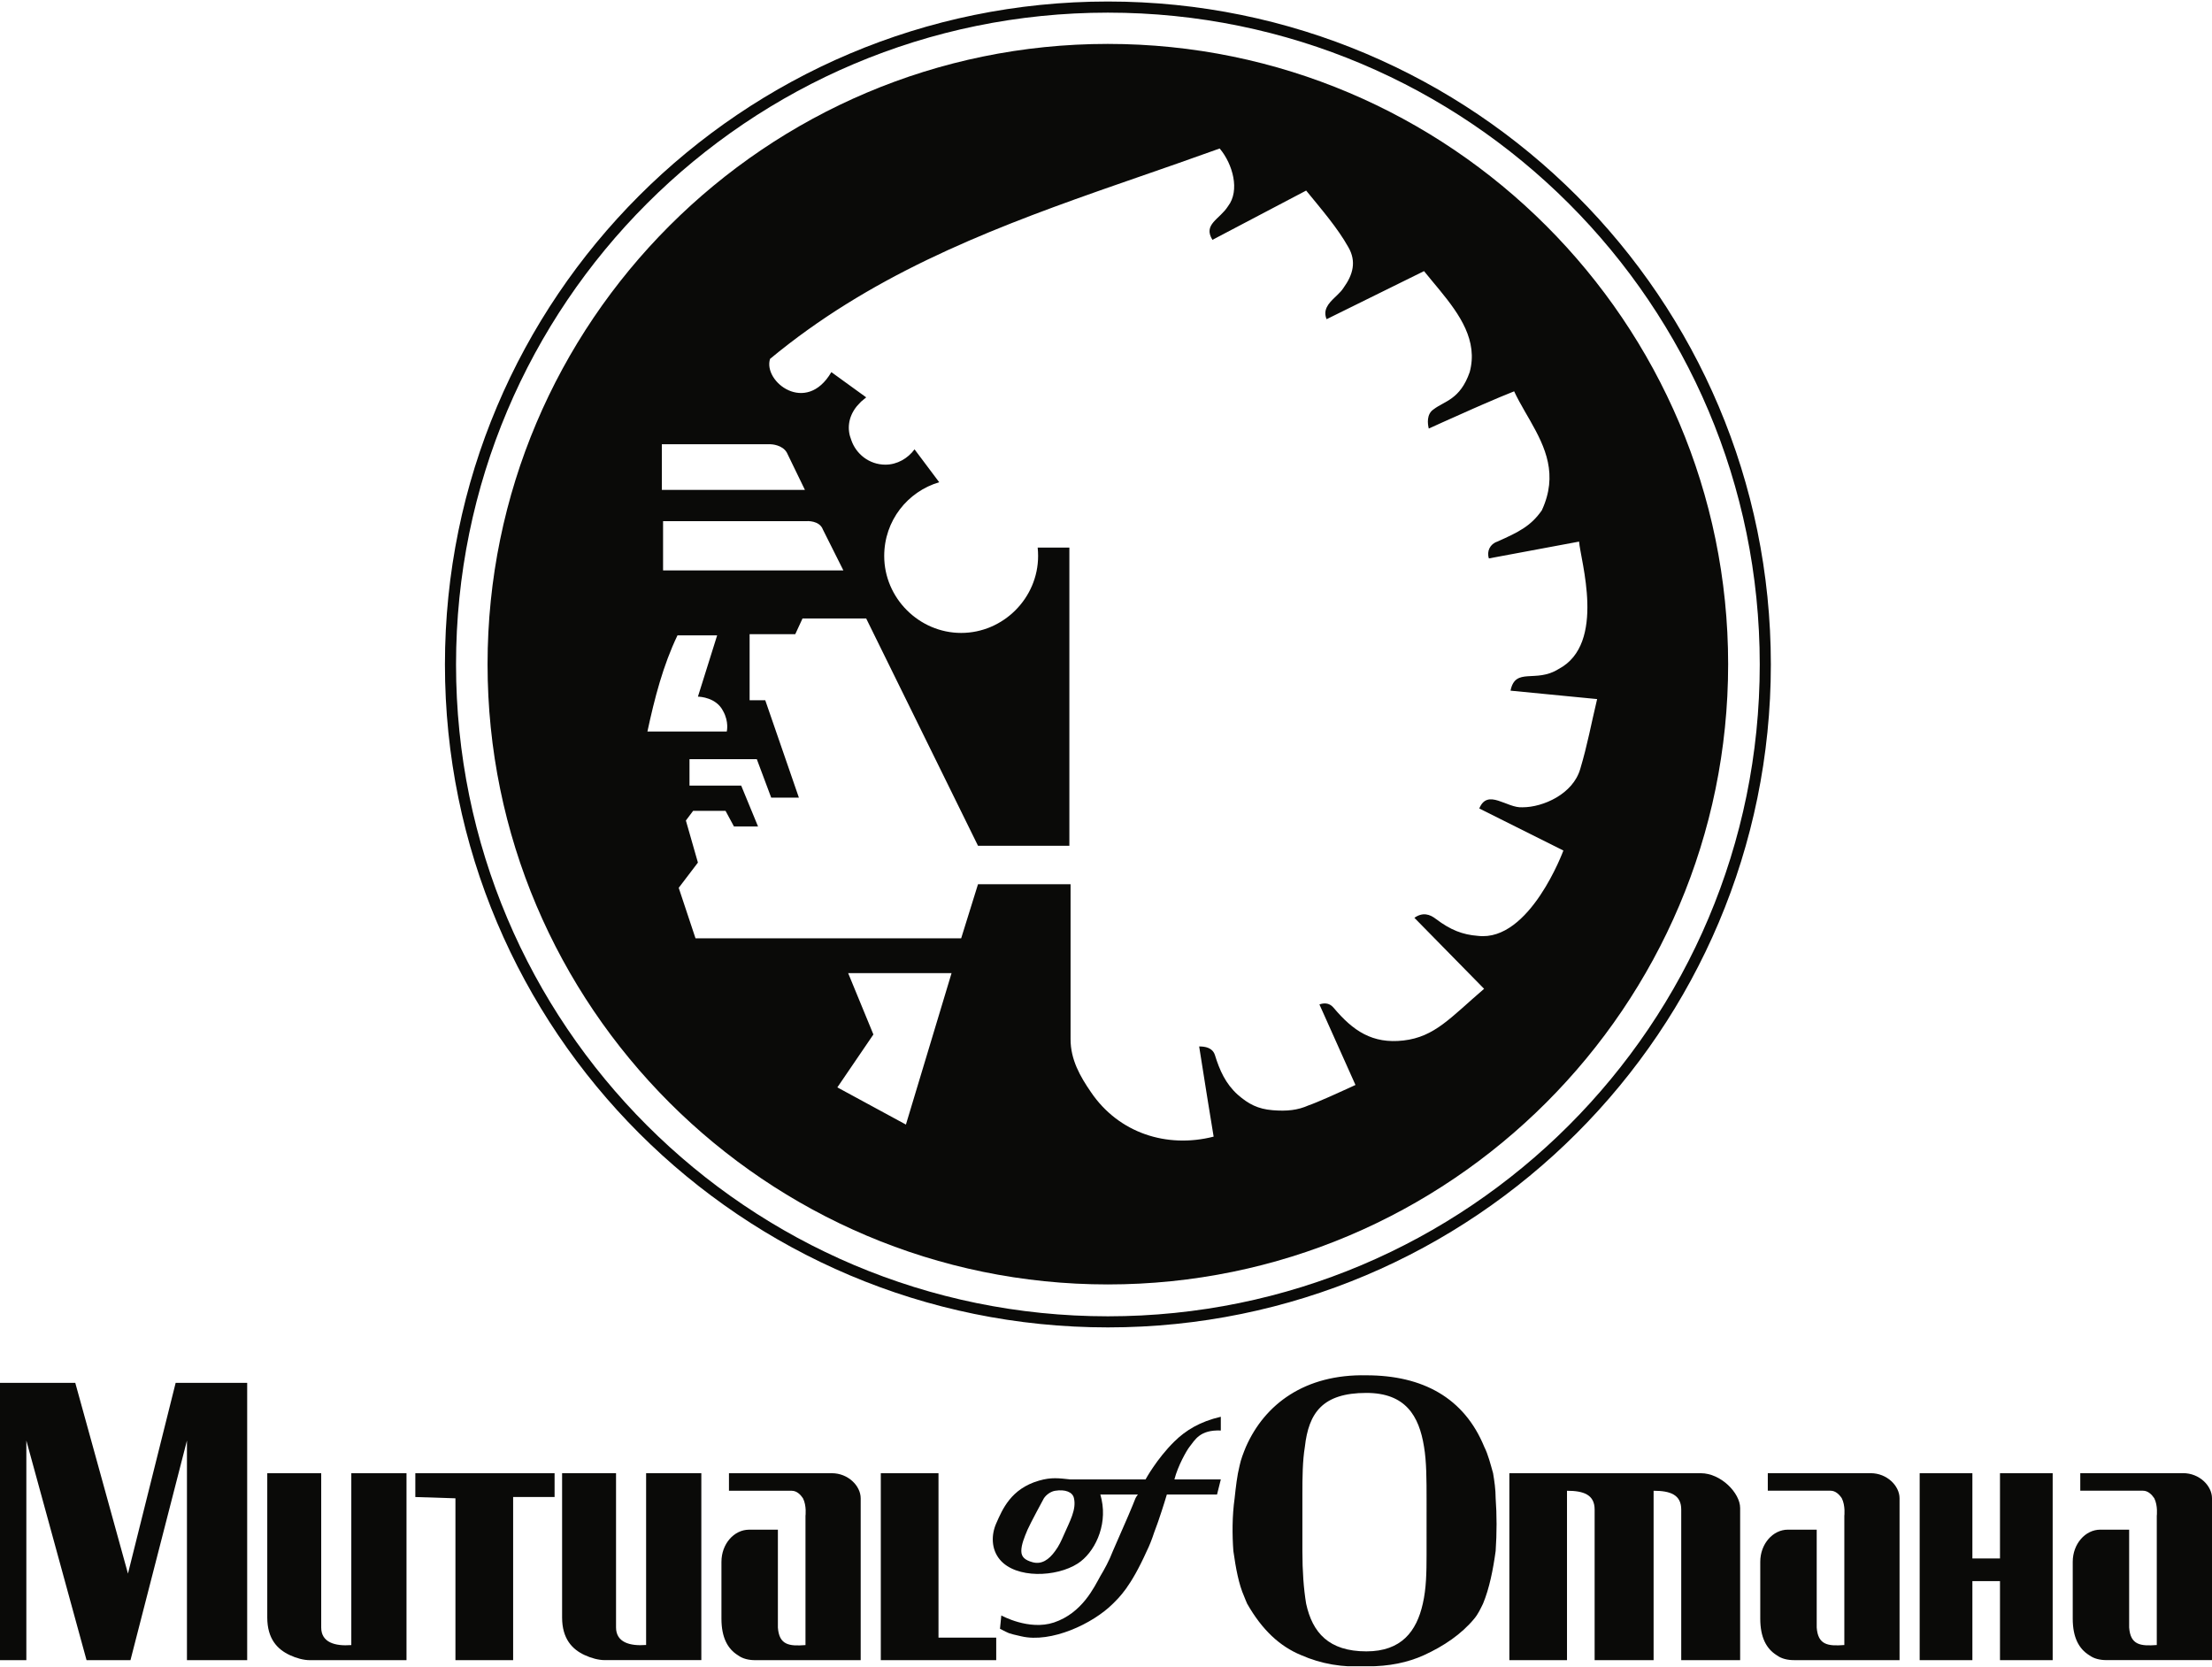 <?xml version="1.0" encoding="UTF-8"?> <svg xmlns="http://www.w3.org/2000/svg" xmlns:xlink="http://www.w3.org/1999/xlink" version="1.1" width="365px" height="275px" viewBox="0 0 365.0 275.0"><defs><clipPath id="i0"><path d="M365,0 L365,275 L0,275 L0,0 L365,0 Z"></path></clipPath><clipPath id="i1"><path d="M109.393,0 C169.808,0 218.787,48.979 218.787,109.393 C218.787,169.803 169.808,218.778 109.393,218.778 C48.974,218.778 0,169.803 0,109.393 C0,48.979 48.974,0 109.393,0 Z M109.393,1.836 C49.988,1.836 1.831,49.988 1.831,109.393 C1.831,168.794 49.988,216.947 109.393,216.947 C168.794,216.947 216.956,168.794 216.956,109.393 C216.956,49.988 168.794,1.836 109.393,1.836 Z"></path></clipPath><clipPath id="i2"><path d="M102.347,0 C158.79,0 204.708,45.918 204.708,102.356 C204.708,158.79 158.79,204.694 102.347,204.694 C45.913,204.694 0,158.79 0,102.356 C0,45.918 45.913,0 102.347,0 Z M120.806,17.257 C118.549,18.073 116.287,18.873 114.024,19.664 L111.115,20.678 C108.205,21.689 105.295,22.693 102.393,23.71 L100.46,24.39 C81.461,31.095 62.851,38.509 46.613,51.974 C45.425,55.739 52.565,61.288 56.729,54.157 L62.48,58.321 L61.626,59.034 L60.926,59.79 C59.457,61.616 59.326,63.635 60.006,65.33 C60.781,67.654 62.969,69.428 65.654,69.428 C67.574,69.428 69.349,68.405 70.456,66.898 L74.527,72.325 C69.316,73.865 65.452,78.653 65.452,84.498 C65.452,91.446 71.213,97.192 78.151,97.192 C85.095,97.192 90.845,91.446 90.845,84.498 C90.845,84.033 90.823,83.568 90.775,83.113 L96.005,83.113 L96.005,132.312 L80.93,132.312 L62.48,94.812 L51.969,94.812 L50.777,97.394 L43.242,97.394 L43.242,108.304 L45.824,108.304 L51.373,124.369 L46.805,124.369 L44.43,118.022 L33.322,118.022 L33.322,122.383 L41.852,122.383 L44.632,129.129 L40.66,129.129 L39.27,126.552 L33.919,126.552 L32.726,128.144 L34.712,135.087 L31.543,139.251 L34.313,147.579 L78.151,147.579 L80.93,138.655 L96.202,138.655 L96.202,164.24 C96.202,167.611 97.788,170.386 99.572,172.972 C104.14,179.709 112.074,182.282 119.811,180.305 C119.554,178.77 119.214,176.676 118.871,174.545 L118.768,173.905 C118.751,173.798 118.734,173.691 118.717,173.585 L118.615,172.947 C118.022,169.24 117.482,165.815 117.426,165.455 L117.421,165.424 C118.416,165.424 119.609,165.621 120.013,166.818 C120.806,169.39 121.792,171.583 123.773,173.371 C125.566,174.949 127.144,175.747 129.529,175.944 C131.909,176.141 133.693,175.944 135.477,175.146 C136.127,174.929 137.327,174.425 138.592,173.871 L139.068,173.662 C141.136,172.747 143.213,171.78 143.213,171.78 L137.265,158.49 C137.862,158.288 138.847,158.091 139.641,159.081 C142.814,162.846 146.002,165.034 151.143,164.442 C156.302,163.846 158.889,160.673 164.438,155.912 L152.936,144.199 C154.326,143.218 155.509,143.617 156.504,144.401 C158.889,146.194 160.865,146.988 163.443,147.18 C171.973,148.18 177.522,133.096 177.522,133.096 L163.644,126.158 C165.034,122.782 168.198,126.158 170.79,125.961 C174.165,125.961 179.122,123.782 180.31,119.614 C181.498,115.647 182.094,112.271 183.089,108.107 L168.799,106.717 C169.602,102.755 172.963,105.53 176.733,103.145 C184.667,98.981 180.31,85.094 180.113,82.122 L165.231,84.897 C164.837,83.709 165.428,82.512 166.625,82.122 C170.193,80.531 172.17,79.54 173.963,76.963 C176.685,71.087 174.533,66.552 172.084,62.241 L171.77,61.692 C171.665,61.509 171.559,61.327 171.454,61.145 L171.14,60.599 C170.514,59.508 169.907,58.423 169.395,57.325 C167.998,57.872 166.135,58.661 164.222,59.492 L163.314,59.888 L162.709,60.153 C158.889,61.832 155.311,63.471 155.311,63.471 C155.114,62.682 154.917,61.091 156.1,60.302 C157.898,58.912 160.471,58.715 162.062,54.157 C163.463,48.983 160.428,44.678 157.136,40.658 L156.696,40.123 C156.549,39.946 156.402,39.769 156.255,39.592 L155.816,39.063 C155.377,38.536 154.945,38.012 154.527,37.491 L138.448,45.425 C137.813,43.885 138.753,42.844 139.763,41.869 L140.177,41.472 C140.587,41.077 140.975,40.683 141.237,40.261 C142.814,38.078 143.41,35.899 142.03,33.524 C140.246,30.35 137.664,27.374 135.077,24.2 L119.609,32.332 C118.017,29.749 120.806,28.965 122.186,26.778 C124.177,24.2 122.979,19.834 120.806,17.257 Z M76.564,153.33 L59.504,153.33 L63.668,163.447 L57.72,172.179 L69.034,178.315 L76.564,153.33 Z M37.886,97.591 L31.341,97.591 C28.961,102.553 27.572,107.91 26.379,113.463 L39.472,113.463 C39.472,113.463 39.872,111.877 38.872,110.088 C37.756,107.844 35.046,107.716 34.74,107.708 L34.712,107.708 L37.886,97.591 Z M52.574,78.746 L28.961,78.747 L28.961,86.878 L58.715,86.878 L55.335,80.132 C54.77,78.606 52.72,78.735 52.574,78.746 Z M46.644,66.054 L28.759,66.053 L28.759,73.588 L52.368,73.588 L49.387,67.442 C48.657,66.156 46.901,66.061 46.644,66.054 Z"></path></clipPath><clipPath id="i3"><path d="M31.585,0 C34.909,0 38.082,3.268 38.082,5.747 L38.082,30.844 L28.36,30.844 L28.36,5.991 C28.36,3.517 26.496,2.897 23.801,2.897 L23.801,30.844 L14.07,30.844 L14.07,5.991 C14.07,3.517 12.206,2.897 9.511,2.897 L9.511,30.844 L0,30.844 L0,0 L31.585,0 Z"></path></clipPath><clipPath id="i4"><path d="M8.699,0 L8.699,14.07 L13.253,14.07 L13.253,0 L21.947,0 L21.947,30.849 L13.253,30.849 L13.253,17.807 L8.699,17.807 L8.699,30.849 L0,30.849 L0,0 L8.699,0 Z"></path></clipPath><clipPath id="i5"><path d="M8.901,0 L8.901,25.464 C8.901,27.924 11.178,28.567 13.868,28.36 L13.868,0 L22.975,0 L22.975,30.849 L7.032,30.849 C6,30.849 4.817,30.529 3.723,30.018 C1.667,29.065 0,27.323 0,23.802 L0,0 L8.901,0 Z"></path></clipPath><clipPath id="i6"><path d="M8.901,0 L8.901,25.459 C8.901,27.919 11.173,28.562 13.863,28.35 L13.863,0 L22.975,0 L22.975,30.848 L7.028,30.848 C6,30.848 4.817,30.524 3.718,30.017 C1.662,29.069 0,27.318 0,23.802 L0,0 L8.901,0 Z"></path></clipPath><clipPath id="i7"><path d="M18.216,0 C20.906,0 22.976,2.09 22.976,4.141 L22.976,30.849 L5.592,30.849 C4.55,30.849 3.521,30.642 2.686,30.018 C1.038,28.98 0,27.126 0,24.009 L0,14.634 C0,11.662 2.075,9.329 4.55,9.319 L9.314,9.319 L9.314,25.464 C9.521,28.36 11.174,28.567 13.868,28.36 L13.868,7.033 C13.868,7.033 14.079,5.371 13.455,4.141 C13.042,3.517 12.422,2.897 11.592,2.897 L1.24,2.897 L1.24,0 L18.216,0 Z"></path></clipPath><clipPath id="i8"><path d="M18.22,0 C20.91,0 22.985,2.089 22.985,4.14 L22.985,30.848 L5.596,30.848 C4.554,30.848 3.521,30.642 2.69,30.022 C1.033,28.98 0,27.125 0,24.008 L0,14.633 C0,11.666 2.08,9.323 4.554,9.319 L9.314,9.319 L9.314,25.459 C9.521,28.355 11.178,28.562 13.873,28.355 L13.873,7.032 C13.873,7.032 14.075,5.37 13.455,4.14 C13.047,3.521 12.422,2.892 11.591,2.892 L1.244,2.892 L1.244,0 L18.22,0 Z"></path></clipPath><clipPath id="i9"><path d="M18.215,0 C20.91,0 22.98,2.094 22.98,4.141 L22.98,30.848 L5.587,30.848 C4.544,30.848 3.516,30.642 2.69,30.022 C1.033,28.98 0,27.13 0,24.008 L0,14.638 C0,11.666 2.08,9.328 4.544,9.324 L9.309,9.324 L9.309,25.464 C9.52,28.36 11.173,28.562 13.868,28.36 L13.868,7.037 C13.868,7.037 14.074,5.371 13.455,4.141 C13.037,3.521 12.417,2.897 11.591,2.897 L1.244,2.897 L1.244,0 L18.215,0 Z"></path></clipPath><clipPath id="i10"><path d="M22.98,0 L22.98,3.93 L16.14,3.93 L16.14,30.848 L6.619,30.848 L6.619,4.141 L0,3.93 L0,0 L22.98,0 Z"></path></clipPath><clipPath id="i11"><path d="M9.521,0 L9.521,27.126 L19.046,27.126 L19.046,30.849 L0,30.849 L0,0 L9.521,0 Z"></path></clipPath><clipPath id="i12"><path d="M12.422,0 L21.116,31.468 L28.984,0 L40.787,0 L40.787,45.754 L30.848,45.754 L30.848,9.516 L21.529,45.754 L14.281,45.754 L4.347,9.516 L4.347,45.754 L0,45.754 L0,0 L12.422,0 Z"></path></clipPath><clipPath id="i13"><path d="M83.13,0 L83.13,48.013 L0,48.013 L0,0 L83.13,0 Z"></path></clipPath><clipPath id="i14"><path d="M37.628,0 L37.628,2.268 C34.149,2.122 33.361,3.84 32.459,4.967 C31.995,5.549 30.544,8.093 29.971,10.338 L37.628,10.338 L37.004,12.831 L28.723,12.831 C28.723,12.831 28.095,14.958 27.33,17.167 L27.164,17.64 C26.997,18.114 26.825,18.584 26.652,19.032 C26.244,20.276 25.826,21.323 25.413,22.149 C22.718,28.144 20.859,29.806 19.822,30.848 C16.507,34.158 9.62,37.379 4.71,36.228 C2.344,35.684 2.846,35.815 1.189,34.984 L1.409,32.783 C1.409,32.783 5.963,35.322 10.09,33.947 C14.751,32.388 16.714,28.144 17.751,26.29 C18.376,25.248 19.197,23.792 19.821,22.149 C20.599,20.378 21.431,18.483 22.133,16.851 L22.407,16.213 C22.894,15.073 23.297,14.102 23.544,13.455 C23.751,13.042 23.957,12.83 23.957,12.83 L17.751,12.83 L17.906,13.455 L17.958,13.666 C18.92,18.14 16.718,22.478 14.024,24.215 C10.498,26.487 3.841,26.731 1.189,23.595 C-0.286,21.849 -0.262,19.478 0.569,17.595 C1.602,15.253 2.996,11.887 7.611,10.544 C9.686,9.943 10.916,10.145 12.779,10.338 L25.211,10.338 C25.211,10.338 27.032,6.972 29.952,4.094 C31.84,2.235 34.182,0.798 37.628,0 Z M10.296,12.211 C9.596,12.319 8.85,12.83 8.432,13.455 C8.432,13.455 6.188,17.586 5.738,18.633 C5.202,19.9 4.709,21.112 4.709,22.149 C4.709,23.168 5.357,23.67 6.569,24.003 C8.047,24.412 9.263,23.595 10.296,22.149 C10.916,21.323 11.301,20.473 11.747,19.45 C12.723,17.215 13.817,15.309 13.399,13.455 C13.197,12.417 11.949,11.943 10.296,12.211 Z"></path></clipPath><clipPath id="i15"><path d="M22.08,0.006 C31.389,0.006 38.229,3.738 41.534,11.813 C42.163,13.043 42.576,14.71 42.989,16.16 C43.196,17.39 43.412,18.846 43.412,20.301 C43.614,22.982 43.614,26.089 43.412,28.995 C42.989,32.094 42.365,35.202 41.327,37.695 C40.914,38.521 40.544,39.371 39.877,40.169 C37.755,42.732 34.858,44.685 31.596,46.178 C28.896,47.408 25.807,48.032 22.281,48.032 C18.136,48.244 14.625,47.633 11.31,46.178 C7.799,44.727 4.883,42.037 2.409,37.695 C2.203,37.281 2.071,36.84 1.893,36.451 C1.029,34.498 0.541,31.887 0.132,28.996 C-0.069,26.296 -0.069,23.193 0.339,20.301 C0.541,18.428 0.743,16.578 1.161,14.912 C1.372,13.874 1.785,12.837 2.203,11.813 C5.306,4.767 11.93,-0.205 22.08,0.006 Z M22.08,2.912 C14.831,2.912 12.559,6.217 11.93,11.813 C11.55,14.115 11.523,16.773 11.521,19.637 L11.521,28.996 C11.521,32.305 11.728,35.202 12.141,37.695 C13.178,42.455 15.868,45.558 22.079,45.558 C27.873,45.558 30.365,42.244 31.389,37.695 C31.968,35.185 32.009,32.507 32.012,29.657 L32.013,20.512 C32.013,17.25 32.006,14.24 31.596,11.813 C30.774,6.635 28.492,2.912 22.08,2.912 Z"></path></clipPath></defs><g clip-path="url(#i0)"><g transform="translate(73.419 0.25)"><g clip-path="url(#i1)"><polygon points="0,0 218.787,0 218.787,218.778 0,218.778 0,0" stroke="none" fill="#0A0A08"></polygon></g></g><g transform="translate(80.451 7.245)"><g clip-path="url(#i2)"><polygon points="0,0 204.708,0 204.708,204.694 0,204.694 0,0" stroke="none" fill="#0A0A08"></polygon></g></g><g transform="translate(249.058 243.087)"><g clip-path="url(#i3)"><polygon points="0,0 38.082,0 38.082,30.844 0,30.844 0,0" stroke="none" fill="#0A0A08"></polygon></g></g><g transform="translate(316.763 243.087)"><g clip-path="url(#i4)"><polygon points="0,0 21.947,0 21.947,30.849 0,30.849 0,0" stroke="none" fill="#0A0A08"></polygon></g></g><g transform="translate(44.101 243.087)"><g clip-path="url(#i5)"><polygon points="0,0 22.975,0 22.975,30.849 0,30.849 0,0" stroke="none" fill="#0A0A08"></polygon></g></g><g transform="translate(92.751 243.078)"><g clip-path="url(#i6)"><polygon points="0,0 22.975,0 22.975,30.848 0,30.848 0,0" stroke="none" fill="#0A0A08"></polygon></g></g><g transform="translate(119.045 243.087)"><g clip-path="url(#i7)"><polygon points="0,0 22.976,0 22.976,30.849 0,30.849 0,0" stroke="none" fill="#0A0A08"></polygon></g></g><g transform="translate(290.459 243.083)"><g clip-path="url(#i8)"><polygon points="0,0 22.985,0 22.985,30.848 0,30.848 0,0" stroke="none" fill="#0A0A08"></polygon></g></g><g transform="translate(342.02 243.078)"><g clip-path="url(#i9)"><polygon points="0,0 22.98,0 22.98,30.848 0,30.848 0,0" stroke="none" fill="#0A0A08"></polygon></g></g><g transform="translate(68.532 243.087)"><g clip-path="url(#i10)"><polygon points="0,0 22.98,0 22.98,30.848 0,30.848 0,0" stroke="none" fill="#0A0A08"></polygon></g></g><g transform="translate(145.34 243.087)"><g clip-path="url(#i11)"><polygon points="0,0 19.046,0 19.046,30.849 0,30.849 0,0" stroke="none" fill="#0A0A08"></polygon></g></g><g transform="translate(0.0 228.182)"><g clip-path="url(#i12)"><polygon points="0,0 40.787,0 40.787,45.754 0,45.754 0,0" stroke="none" fill="#0A0A08"></polygon></g></g><g transform="translate(163.817 226.927)"><g transform=""><g clip-path="url(#i13)"><g transform=""><g transform="translate(0.0 6.846)"><g clip-path="url(#i14)"><polygon points="1.42108547e-14,0 37.628,0 37.628,36.466 1.42108547e-14,36.466 1.42108547e-14,0" stroke="none" fill="#0A0A08"></polygon></g></g><g transform="translate(39.567 2.842170943040401e-14)"><g clip-path="url(#i15)"><polygon points="1.0658141e-14,0 43.563,0 43.563,48.013 1.0658141e-14,48.013 1.0658141e-14,0" stroke="none" fill="#0A0A08"></polygon></g></g></g></g></g></g></g></svg> 